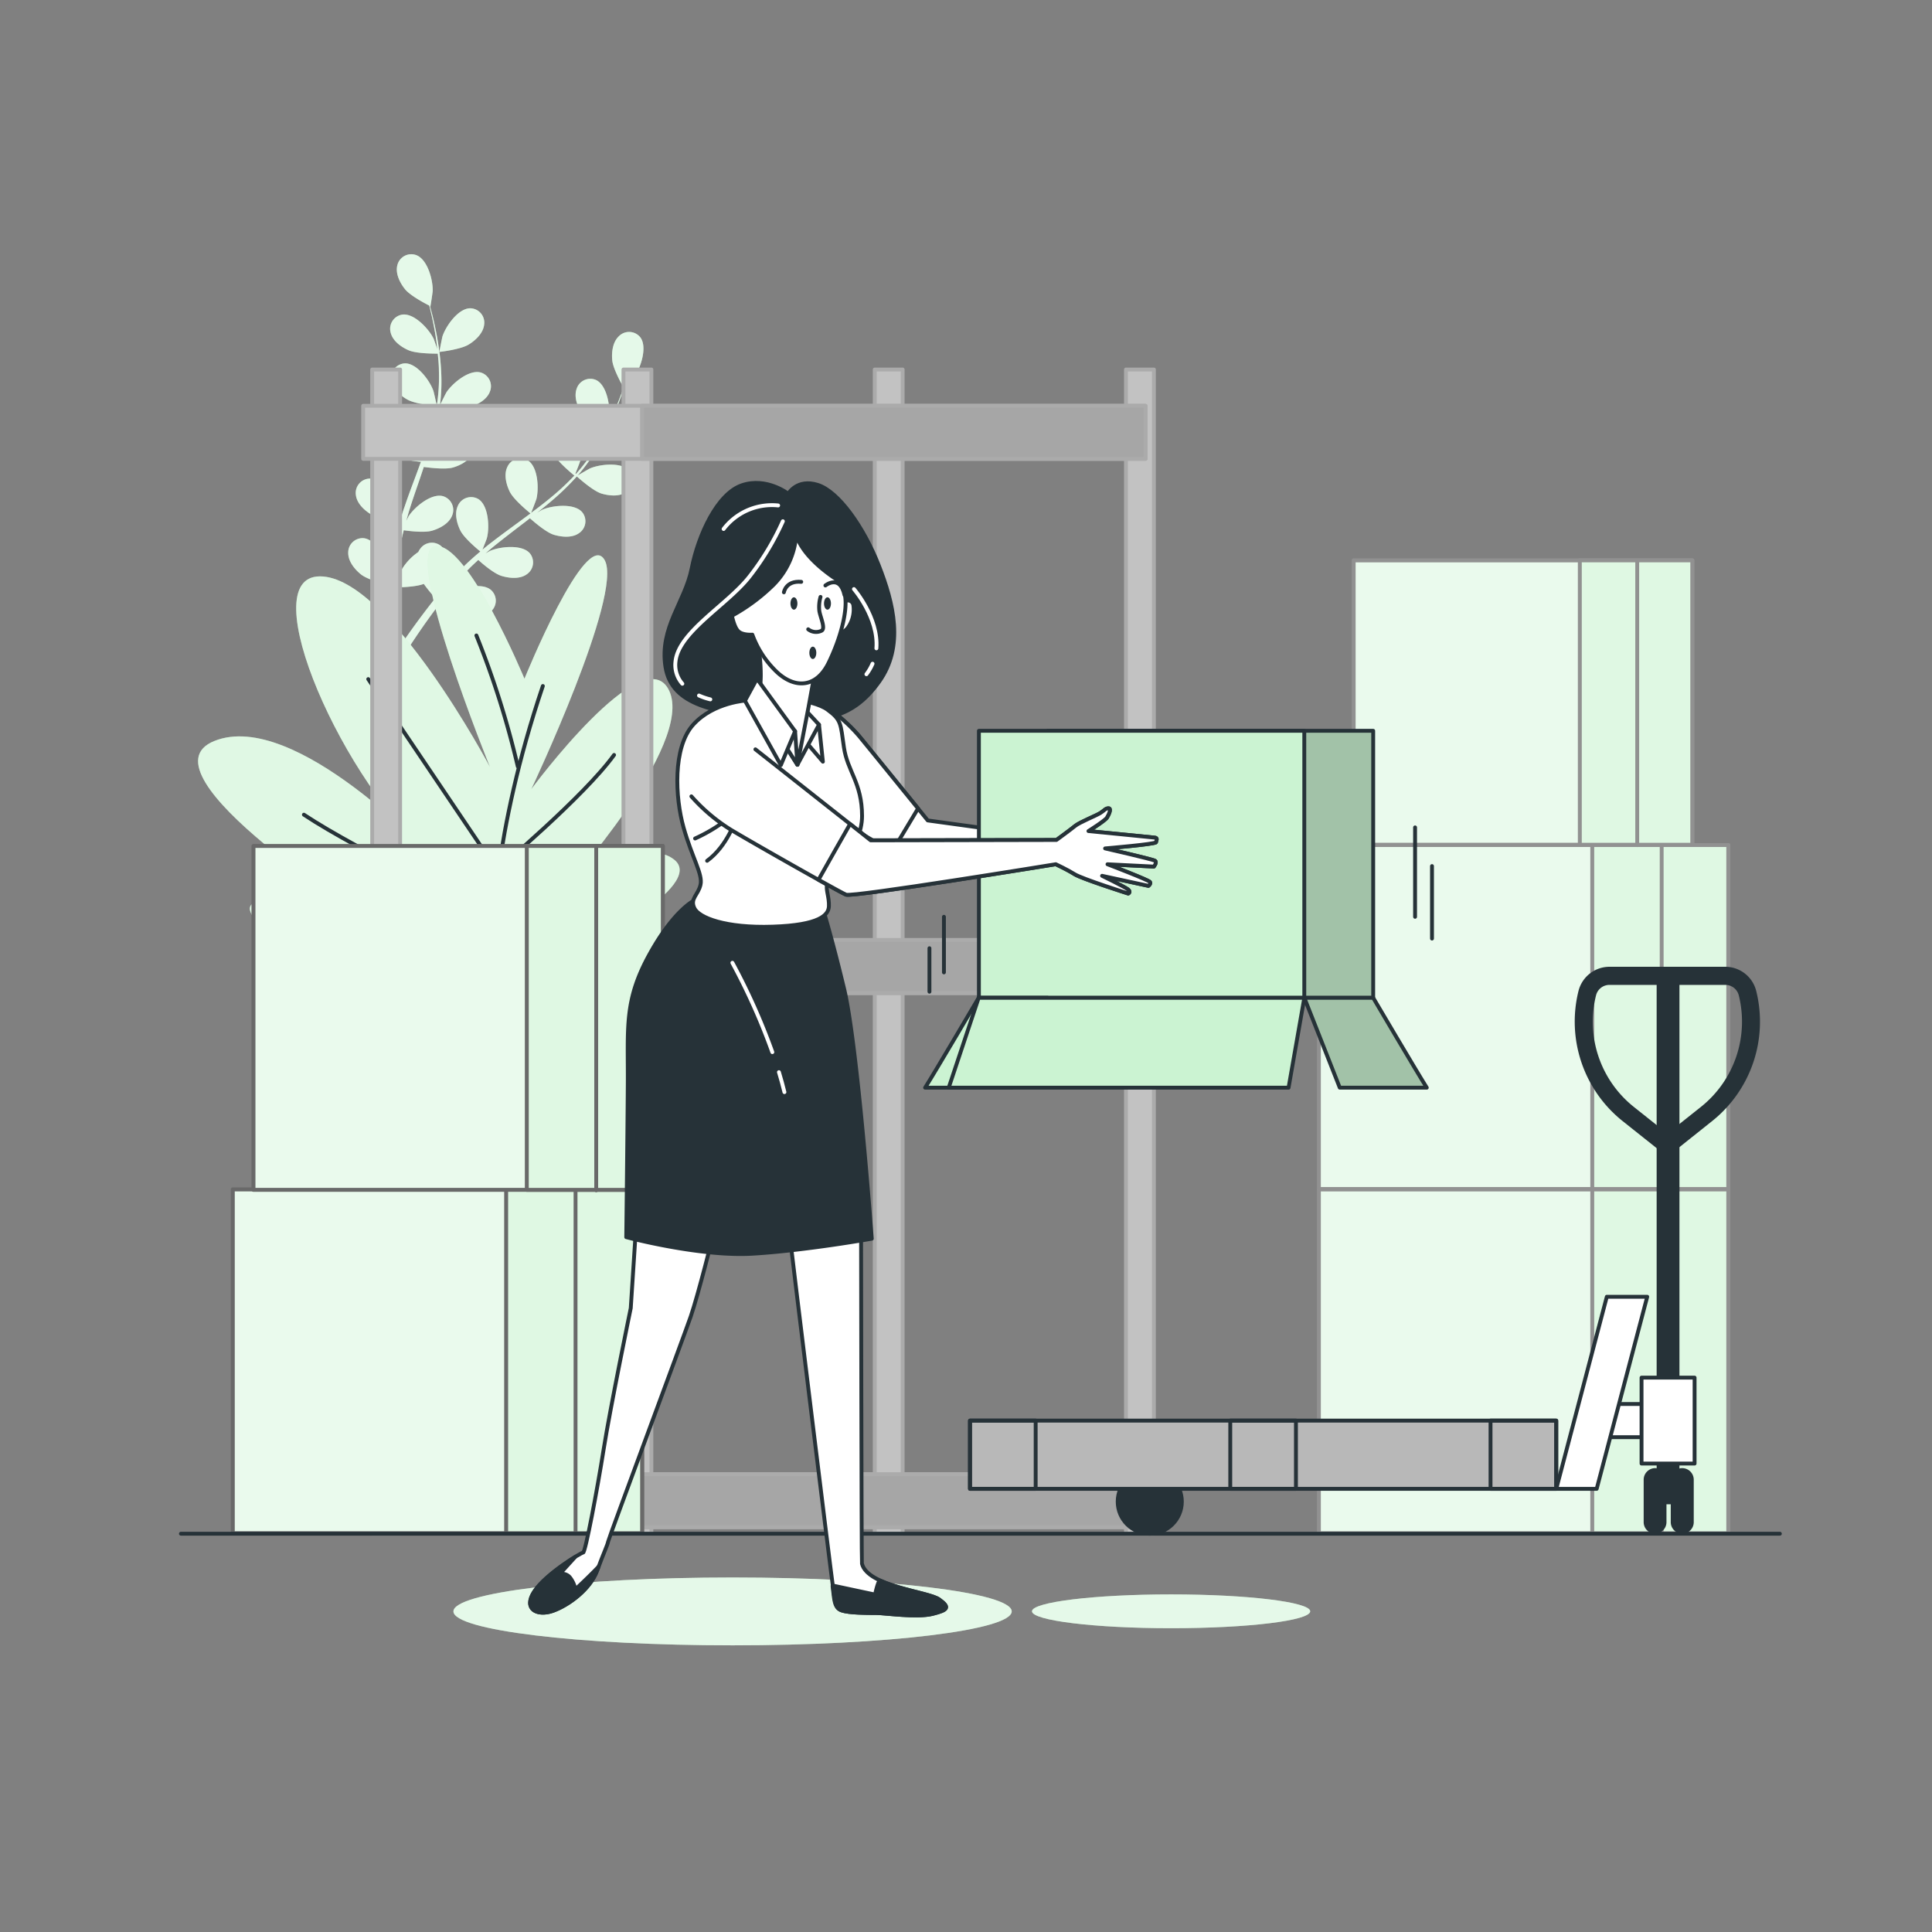 <svg xmlns="http://www.w3.org/2000/svg" xmlns:xlink="http://www.w3.org/1999/xlink" viewBox="0 0 500 500"><rect x="0" y="0" width="500" height="500" fill="#808080" stroke="none"/><defs><clipPath id="freepik--clip-path--inject-4"><rect x="60.23" y="307.8" width="105.96" height="89.01" style="fill:#CBF3D2;stroke:#696969;stroke-linecap:round;stroke-linejoin:round"></rect></clipPath><clipPath id="freepik--clip-path-2--inject-4"><rect x="130.98" y="307.8" width="35.21" height="89.01" style="fill:#CBF3D2;stroke:#696969;stroke-linecap:round;stroke-linejoin:round"></rect></clipPath><clipPath id="freepik--clip-path-3--inject-4"><rect x="65.58" y="218.93" width="105.96" height="89.01" style="fill:#CBF3D2;stroke:#696969;stroke-linecap:round;stroke-linejoin:round"></rect></clipPath><clipPath id="freepik--clip-path-4--inject-4"><rect x="136.33" y="218.93" width="35.21" height="89.01" style="fill:#CBF3D2;stroke:#696969;stroke-linecap:round;stroke-linejoin:round"></rect></clipPath><clipPath id="freepik--clip-path-5--inject-4"><rect x="341.32" y="307.8" width="105.96" height="89.01" style="fill:#CBF3D2;stroke:#919191;stroke-linecap:round;stroke-linejoin:round"></rect></clipPath><clipPath id="freepik--clip-path-6--inject-4"><rect x="412.07" y="307.8" width="35.21" height="89.01" style="fill:#CBF3D2;stroke:#919191;stroke-linecap:round;stroke-linejoin:round"></rect></clipPath><clipPath id="freepik--clip-path-7--inject-4"><rect x="341.32" y="218.7" width="105.96" height="89.01" style="fill:#CBF3D2;stroke:#919191;stroke-linecap:round;stroke-linejoin:round"></rect></clipPath><clipPath id="freepik--clip-path-8--inject-4"><rect x="412.07" y="218.7" width="35.21" height="89.01" style="fill:#CBF3D2;stroke:#919191;stroke-linecap:round;stroke-linejoin:round"></rect></clipPath><clipPath id="freepik--clip-path-9--inject-4"><rect x="350.32" y="145" width="87.65" height="73.63" style="fill:#CBF3D2;stroke:#919191;stroke-linecap:round;stroke-linejoin:round"></rect></clipPath><clipPath id="freepik--clip-path-10--inject-4"><rect x="408.85" y="145" width="29.12" height="73.63" style="fill:#CBF3D2;stroke:#919191;stroke-linecap:round;stroke-linejoin:round"></rect></clipPath><clipPath id="freepik--clip-path-11--inject-4"><rect x="251.03" y="367.65" width="151.73" height="17.66" style="fill:#fff;stroke:#263238;stroke-linecap:round;stroke-linejoin:round"></rect></clipPath><clipPath id="freepik--clip-path-12--inject-4"><rect x="271.17" y="189.13" width="84.21" height="69.1" style="fill:#CBF3D2;stroke:#263238;stroke-linecap:round;stroke-linejoin:round"></rect></clipPath><clipPath id="freepik--clip-path-13--inject-4"><path d="M369.25,281.49c-2.7-4.28-13.87-23.26-13.87-23.26H337.56l9.17,23.26Z" style="fill:#CBF3D2;stroke:#263238;stroke-linecap:round;stroke-linejoin:round"></path></clipPath></defs><g id="freepik--Plants--inject-4"><path d="M113.73,91.08c-.06,0,.7-3.73.77-4,.86-2.67,4.1-7.31,7.23-7.3A3.71,3.71,0,0,1,125.3,84c-.23,2.2-2.21,4.08-4,5.16C119.2,90.47,113.73,91.08,113.73,91.08Z" style="fill:#CBF3D2"></path><path d="M107.66,66c3,1.06,4.42,6.52,4.32,9.32,0,.24-.56,4-.61,4l-.06,0c.23.86.48,1.79.73,2.81.44,1.88.92,4,1.29,6.36a65.63,65.63,0,0,1,.84,7.64,48.28,48.28,0,0,1-.29,8.6.36.36,0,0,0,0,.1c.39-.83,1.55-3.13,1.65-3.29,1.54-2.34,5.88-6,8.91-5.13a3.7,3.7,0,0,1,2.32,5c-.8,2.06-3.2,3.35-5.21,3.92-2.27.65-7.33-.11-7.73-.18a65.43,65.43,0,0,1-1.86,8.57q-.7,2.46-1.52,4.91c.35-.71.68-1.34.73-1.42,1.54-2.35,5.89-6,8.91-5.13a3.7,3.7,0,0,1,2.32,5c-.8,2.06-3.2,3.35-5.21,3.92s-6.37,0-7.51-.15l-.63,1.88c-1,3-2.09,6-3,8.94-.33,1-.62,2.08-.91,3.12.32-.63.59-1.16.64-1.24,1.53-2.34,5.88-6,8.9-5.13a3.72,3.72,0,0,1,2.33,5c-.8,2.07-3.21,3.35-5.22,3.93s-5.94.07-7.3-.12c-.27,1.07-.53,2.14-.74,3.19-.13.73-.3,1.41-.39,2.14l-.3,2.15c-.14,1.37-.3,2.78-.4,4.12-.08.93-.14,1.82-.2,2.72.32-1,1-3.07,1-3.23a14.42,14.42,0,0,1,4.8-5.46,3.63,3.63,0,0,1,.41-.72,3.7,3.7,0,0,1,5.45-.85c2.38,2.05,1.78,7.67.69,10.25-.06.15-.95,1.72-1.52,2.71.43-.53.83-1.05,1.28-1.58.87-1.07,1.77-2.11,2.73-3.23l1.47-1.59c.48-.54,1.06-1,1.59-1.59,1.25-1.21,2.58-2.38,3.95-3.53-.93-.76-4.21-3.52-5.15-5.4s-1.61-4.51-.63-6.5a3.72,3.72,0,0,1,5.27-1.67c2.65,1.67,2.92,7.32,2.23,10,0,.17-.76,2.06-1.17,3.09.83-.68,1.65-1.36,2.51-2,2.48-1.91,5.05-3.78,7.6-5.65l2.33-1.72c-.33-.27-4.29-3.47-5.35-5.58-.93-1.87-1.61-4.51-.63-6.49a3.71,3.71,0,0,1,5.27-1.67c2.66,1.66,2.92,7.31,2.23,10-.05.2-1.08,2.92-1.37,3.6,1.7-1.27,3.39-2.55,5-3.89a64.65,64.65,0,0,0,6.2-5.77c-.15-.13-4.3-3.45-5.38-5.6-.94-1.87-1.61-4.52-.63-6.5a3.71,3.71,0,0,1,5.26-1.67c2.66,1.67,2.93,7.32,2.24,10,0,.18-.83,2.25-1.22,3.23l.15.1a48.44,48.44,0,0,0,5.09-6.84c.84-1.33,1.56-2.64,2.24-3.93-.84-.54-4.63-3.05-5.82-4.88s-2.09-4.31-1.34-6.39a3.71,3.71,0,0,1,5.05-2.24c2.83,1.37,3.71,7,3.32,9.73,0,.15-.4,1.66-.69,2.75.29-.59.61-1.19.88-1.76,1-2.13,1.85-4.15,2.55-6,.4-1,.73-1.95,1-2.83-.55-1-2.69-4.84-2.9-7s.13-4.78,1.76-6.28a3.71,3.71,0,0,1,5.51.34c1.88,2.51.09,7.88-1.53,10.16-.14.2-2.69,3-2.72,3l0-.06c-.28.85-.58,1.76-.94,2.74-.66,1.82-1.43,3.86-2.42,6a67.81,67.81,0,0,1-3.53,6.83,48.53,48.53,0,0,1-5,7l-.07.08c.78-.48,3-1.76,3.19-1.84,2.58-1.1,8.2-1.72,10.26.64a3.71,3.71,0,0,1-.82,5.46c-1.81,1.28-4.52,1-6.52.4-2.25-.72-6-4.14-6.34-4.42a65,65,0,0,1-6.28,6.12c-1.29,1.11-2.63,2.19-4,3.26.69-.4,1.31-.75,1.4-.79,2.57-1.1,8.19-1.72,10.25.64a3.7,3.7,0,0,1-.82,5.46c-1.8,1.28-4.52,1-6.51.4s-5.32-3.5-6.18-4.27c-.53.4-1,.81-1.57,1.22-2.51,1.92-5,3.83-7.45,5.79-.85.68-1.66,1.39-2.48,2.1l1.22-.68c2.57-1.1,8.19-1.73,10.25.63a3.72,3.72,0,0,1-.82,5.47c-1.8,1.28-4.52,1-6.51.39s-5-3.22-6-4.13c-.81.75-1.63,1.5-2.38,2.26-.51.53-1,1-1.5,1.57l-1.44,1.62c-.87,1.07-1.78,2.16-2.61,3.22-.58.73-1.12,1.44-1.66,2.16.83-.7,2.51-2,2.66-2.12,2.37-1.48,7.84-3,10.23-.92a3.71,3.71,0,0,1,0,5.52c-1.6,1.54-4.32,1.7-6.38,1.38-2.28-.36-6.4-3-6.91-3.38-.9,1.19-1.76,2.34-2.56,3.45-2.77,3.83-4.93,7.13-6.41,9.45l-.15.24-1.92-.93.3-.46c1.55-2.32,3.81-5.6,6.69-9.4.91-1.21,1.9-2.48,2.93-3.77a40.65,40.65,0,0,1-3-3.69c-2.21.87-6.79.9-7.39.9-.09,1.48-.17,2.93-.23,4.29-.2,4.72-.18,8.66-.13,11.42v.32l-2.11-1c0-2.74.11-6.44.39-10.82.09-1.5.22-3.11.37-4.76-.59-.15-5.36-1.37-7.16-2.81-1.63-1.31-3.35-3.42-3.29-5.64a3.71,3.71,0,0,1,4.08-3.72c3.11.4,5.72,5.42,6.23,8.17,0,.17.16,2,.22,3.1.07-.67.12-1.33.2-2,.13-1.37.31-2.73.5-4.2.11-.71.23-1.42.34-2.14s.3-1.46.45-2.2c.38-1.7.84-3.41,1.35-5.12-1.2-.12-5.45-.62-7.27-1.67s-3.84-2.87-4.11-5.07a3.71,3.71,0,0,1,3.47-4.3c3.13-.07,6.47,4.49,7.39,7.14.06.16.51,2.13.74,3.22.31-1,.61-2.05,1-3.08,1-3,2.13-5.93,3.23-8.9.34-.91.66-1.82,1-2.73-.43,0-5.5-.53-7.54-1.7-1.81-1-3.83-2.87-4.11-5.07a3.72,3.72,0,0,1,3.47-4.3c3.14-.07,6.48,4.49,7.4,7.14.07.2.71,3,.84,3.76.72-2,1.43-4,2-6a64.85,64.85,0,0,0,2-8.24c-.2,0-5.49-.5-7.58-1.7-1.82-1-3.84-2.87-4.11-5.07a3.7,3.7,0,0,1,3.47-4.29c3.13-.08,6.47,4.48,7.39,7.13.06.17.56,2.33.77,3.37h.17a47.81,47.81,0,0,0,.48-8.51c0-1.57-.15-3.06-.3-4.51-1,0-5.54,0-7.54-.87s-4.13-2.43-4.65-4.58a3.71,3.71,0,0,1,3-4.65c3.11-.43,6.93,3.75,8.14,6.27.06.14.58,1.61.93,2.69-.07-.66-.14-1.34-.23-2-.31-2.35-.75-4.48-1.15-6.37-.24-1.07-.47-2-.7-2.93-1-.5-4.92-2.56-6.26-4.22s-2.54-4.07-2-6.21A3.71,3.71,0,0,1,107.66,66Z" style="fill:#CBF3D2"></path><path d="M164.34,114.29c-2.45-.1-7.35-2.61-7.35-2.61s2.63-2.73,2.82-2.88c2.19-1.74,7.45-3.83,10.06-2.09a3.7,3.7,0,0,1,.65,5.48C169.12,113.9,166.43,114.38,164.34,114.29Z" style="fill:#CBF3D2"></path><g style="opacity:0.5"><path d="M113.73,91.08c-.06,0,.7-3.73.77-4,.86-2.67,4.1-7.31,7.23-7.3A3.71,3.71,0,0,1,125.3,84c-.23,2.2-2.21,4.08-4,5.16C119.2,90.47,113.73,91.08,113.73,91.08Z" style="fill:#fff"></path><path d="M107.66,66c3,1.06,4.42,6.52,4.32,9.32,0,.24-.56,4-.61,4l-.06,0c.23.86.48,1.79.73,2.81.44,1.88.92,4,1.29,6.36a65.63,65.63,0,0,1,.84,7.64,48.28,48.28,0,0,1-.29,8.6.36.36,0,0,0,0,.1c.39-.83,1.55-3.13,1.65-3.29,1.54-2.34,5.88-6,8.91-5.13a3.7,3.7,0,0,1,2.32,5c-.8,2.06-3.2,3.35-5.21,3.92-2.27.65-7.33-.11-7.73-.18a65.43,65.43,0,0,1-1.86,8.57q-.7,2.46-1.52,4.91c.35-.71.68-1.34.73-1.42,1.54-2.35,5.89-6,8.91-5.13a3.7,3.7,0,0,1,2.32,5c-.8,2.06-3.2,3.35-5.21,3.92s-6.37,0-7.51-.15l-.63,1.88c-1,3-2.09,6-3,8.94-.33,1-.62,2.08-.91,3.12.32-.63.59-1.16.64-1.24,1.53-2.34,5.88-6,8.9-5.13a3.72,3.72,0,0,1,2.33,5c-.8,2.07-3.21,3.35-5.22,3.93s-5.94.07-7.3-.12c-.27,1.07-.53,2.14-.74,3.19-.13.73-.3,1.41-.39,2.14l-.3,2.15c-.14,1.37-.3,2.78-.4,4.12-.08.93-.14,1.82-.2,2.72.32-1,1-3.07,1-3.23a14.42,14.42,0,0,1,4.8-5.46,3.63,3.63,0,0,1,.41-.72,3.7,3.7,0,0,1,5.45-.85c2.38,2.05,1.78,7.67.69,10.25-.06.15-.95,1.72-1.52,2.71.43-.53.83-1.05,1.28-1.58.87-1.07,1.77-2.11,2.73-3.23l1.47-1.59c.48-.54,1.06-1,1.59-1.59,1.25-1.21,2.58-2.38,3.95-3.53-.93-.76-4.21-3.52-5.15-5.4s-1.61-4.51-.63-6.5a3.72,3.72,0,0,1,5.27-1.67c2.65,1.67,2.92,7.32,2.23,10,0,.17-.76,2.06-1.17,3.09.83-.68,1.65-1.36,2.51-2,2.48-1.91,5.05-3.78,7.6-5.65l2.33-1.72c-.33-.27-4.29-3.47-5.35-5.58-.93-1.87-1.61-4.51-.63-6.49a3.71,3.71,0,0,1,5.27-1.67c2.66,1.66,2.92,7.31,2.23,10-.05.2-1.08,2.92-1.37,3.6,1.7-1.27,3.39-2.55,5-3.89a64.65,64.65,0,0,0,6.2-5.77c-.15-.13-4.3-3.45-5.38-5.6-.94-1.87-1.61-4.52-.63-6.5a3.71,3.71,0,0,1,5.26-1.67c2.66,1.67,2.93,7.32,2.24,10,0,.18-.83,2.25-1.22,3.23l.15.1a48.44,48.44,0,0,0,5.09-6.84c.84-1.33,1.56-2.64,2.24-3.93-.84-.54-4.63-3.05-5.82-4.88s-2.09-4.31-1.34-6.39a3.71,3.71,0,0,1,5.05-2.24c2.83,1.37,3.71,7,3.32,9.73,0,.15-.4,1.66-.69,2.75.29-.59.61-1.19.88-1.76,1-2.13,1.85-4.15,2.55-6,.4-1,.73-1.95,1-2.83-.55-1-2.69-4.84-2.9-7s.13-4.78,1.76-6.28a3.71,3.71,0,0,1,5.51.34c1.88,2.51.09,7.88-1.53,10.16-.14.2-2.69,3-2.72,3l0-.06c-.28.85-.58,1.76-.94,2.74-.66,1.82-1.43,3.86-2.42,6a67.81,67.81,0,0,1-3.53,6.83,48.53,48.53,0,0,1-5,7l-.07.08c.78-.48,3-1.76,3.19-1.84,2.58-1.1,8.2-1.72,10.26.64a3.71,3.71,0,0,1-.82,5.46c-1.81,1.28-4.52,1-6.52.4-2.25-.72-6-4.14-6.34-4.42a65,65,0,0,1-6.28,6.12c-1.29,1.11-2.63,2.19-4,3.26.69-.4,1.31-.75,1.4-.79,2.57-1.1,8.19-1.72,10.25.64a3.7,3.7,0,0,1-.82,5.46c-1.8,1.28-4.52,1-6.51.4s-5.32-3.5-6.18-4.27c-.53.4-1,.81-1.57,1.22-2.51,1.92-5,3.83-7.45,5.79-.85.68-1.66,1.39-2.48,2.1l1.22-.68c2.57-1.1,8.19-1.73,10.25.63a3.72,3.72,0,0,1-.82,5.47c-1.8,1.28-4.52,1-6.51.39s-5-3.22-6-4.13c-.81.75-1.63,1.5-2.38,2.26-.51.53-1,1-1.5,1.57l-1.44,1.62c-.87,1.07-1.78,2.16-2.61,3.22-.58.73-1.12,1.44-1.66,2.16.83-.7,2.51-2,2.66-2.12,2.37-1.48,7.84-3,10.23-.92a3.71,3.71,0,0,1,0,5.52c-1.6,1.54-4.32,1.7-6.38,1.38-2.28-.36-6.4-3-6.91-3.38-.9,1.19-1.76,2.34-2.56,3.45-2.77,3.83-4.93,7.13-6.41,9.45l-.15.24-1.92-.93.3-.46c1.55-2.32,3.81-5.6,6.69-9.4.91-1.21,1.9-2.48,2.93-3.77a40.65,40.65,0,0,1-3-3.69c-2.21.87-6.79.9-7.39.9-.09,1.48-.17,2.93-.23,4.29-.2,4.72-.18,8.66-.13,11.42v.32l-2.11-1c0-2.74.11-6.44.39-10.82.09-1.5.22-3.11.37-4.76-.59-.15-5.36-1.37-7.16-2.81-1.63-1.31-3.35-3.42-3.29-5.64a3.71,3.71,0,0,1,4.08-3.72c3.11.4,5.72,5.42,6.23,8.17,0,.17.16,2,.22,3.1.07-.67.12-1.33.2-2,.13-1.37.31-2.73.5-4.2.11-.71.23-1.42.34-2.14s.3-1.46.45-2.2c.38-1.7.84-3.41,1.35-5.12-1.2-.12-5.45-.62-7.27-1.67s-3.84-2.87-4.11-5.07a3.71,3.71,0,0,1,3.47-4.3c3.13-.07,6.47,4.49,7.39,7.14.06.16.51,2.13.74,3.22.31-1,.61-2.05,1-3.08,1-3,2.13-5.93,3.23-8.9.34-.91.66-1.82,1-2.73-.43,0-5.5-.53-7.54-1.7-1.81-1-3.83-2.87-4.11-5.07a3.72,3.72,0,0,1,3.47-4.3c3.14-.07,6.48,4.49,7.4,7.14.07.2.71,3,.84,3.76.72-2,1.43-4,2-6a64.85,64.85,0,0,0,2-8.24c-.2,0-5.49-.5-7.58-1.7-1.82-1-3.84-2.87-4.11-5.07a3.7,3.7,0,0,1,3.47-4.29c3.13-.08,6.47,4.48,7.39,7.13.06.17.56,2.33.77,3.37h.17a47.81,47.81,0,0,0,.48-8.51c0-1.57-.15-3.06-.3-4.51-1,0-5.54,0-7.54-.87s-4.13-2.43-4.65-4.58a3.71,3.71,0,0,1,3-4.65c3.11-.43,6.93,3.75,8.14,6.27.06.14.58,1.61.93,2.69-.07-.66-.14-1.34-.23-2-.31-2.35-.75-4.48-1.15-6.37-.24-1.07-.47-2-.7-2.93-1-.5-4.92-2.56-6.26-4.22s-2.54-4.07-2-6.21A3.71,3.71,0,0,1,107.66,66Z" style="fill:#fff"></path><path d="M164.34,114.29c-2.45-.1-7.35-2.61-7.35-2.61s2.63-2.73,2.82-2.88c2.19-1.74,7.45-3.83,10.06-2.09a3.7,3.7,0,0,1,.65,5.48C169.12,113.9,166.43,114.38,164.34,114.29Z" style="fill:#fff"></path></g><path d="M135.73,175.65s-14.87-35.84-23.19-34.28,14.27,57.14,14.27,57.14-26.16-49.35-44-49.35S89.35,203.7,112,221.88c0,0-35.68-38.44-56.49-30.13S97.08,239,97.08,239,60.81,227.59,65,236.43s15.46,10.38,15.46,10.38L90,248.89h52l8-3.11s33.3-16.63,24.38-23.38-28.54,7.79-28.54,7.79,33.89-37.4,27.35-51.42-35.68,25.45-35.68,25.45,23.79-50.39,19-59.22S135.73,175.65,135.73,175.65Z" style="fill:#CBF3D2"></path><path d="M135.73,175.65s-14.87-35.84-23.19-34.28,14.27,57.14,14.27,57.14-26.16-49.35-44-49.35S89.35,203.7,112,221.88c0,0-35.68-38.44-56.49-30.13S97.08,239,97.08,239,60.81,227.59,65,236.43s15.46,10.38,15.46,10.38L96,248.89h42l12-3.11s33.3-16.63,24.38-23.38-28.54,7.79-28.54,7.79,33.89-37.4,27.35-51.42-35.68,25.45-35.68,25.45,23.79-50.39,19-59.22S135.73,175.65,135.73,175.65Z" style="fill:#fff;opacity:0.4"></path><path d="M140.49,177.54c-13.08,38.65-13.08,66-13.08,66s15.46.6,31.51-11.3" style="fill:none;stroke:#263238;stroke-linecap:round;stroke-linejoin:round"></path><path d="M134,198.35a232.21,232.21,0,0,0-10.71-33.89" style="fill:none;stroke:#263238;stroke-linecap:round;stroke-linejoin:round"></path><path d="M95.3,175.75l33.29,49.36s22.6-19,30.33-29.73" style="fill:none;stroke:#263238;stroke-linecap:round;stroke-linejoin:round"></path><path d="M128,237s-35.08-16.65-49.35-26.16" style="fill:none;stroke:#263238;stroke-linecap:round;stroke-linejoin:round"></path></g><g id="freepik--Shelf--inject-4"><rect x="226.38" y="95.63" width="7.23" height="301.29" style="fill:#c2c2c2;stroke:#ababab;stroke-linecap:round;stroke-linejoin:round"></rect><rect x="96.32" y="95.63" width="7.23" height="301.29" style="fill:#c2c2c2;stroke:#ababab;stroke-linecap:round;stroke-linejoin:round"></rect><rect x="161.35" y="95.63" width="7.23" height="301.29" style="fill:#c2c2c2;stroke:#ababab;stroke-linecap:round;stroke-linejoin:round"></rect><rect x="291.4" y="95.63" width="7.23" height="301.29" style="fill:#c2c2c2;stroke:#ababab;stroke-linecap:round;stroke-linejoin:round"></rect><rect x="93.99" y="105.02" width="202.47" height="13.73" style="fill:#c2c2c2;stroke:#ababab;stroke-linecap:round;stroke-linejoin:round"></rect><rect x="166.16" y="105.02" width="130.3" height="13.73" style="fill:#a6a6a6;stroke:#ababab;stroke-linecap:round;stroke-linejoin:round"></rect><rect x="93.99" y="243.27" width="202.47" height="13.73" style="fill:#c2c2c2;stroke:#ababab;stroke-linecap:round;stroke-linejoin:round"></rect><rect x="166.16" y="243.27" width="130.3" height="13.73" style="fill:#a6a6a6;stroke:#ababab;stroke-linecap:round;stroke-linejoin:round"></rect><rect x="93.99" y="381.51" width="202.47" height="13.73" style="fill:#c2c2c2;stroke:#ababab;stroke-linecap:round;stroke-linejoin:round"></rect><rect x="166.16" y="381.51" width="130.3" height="13.73" style="fill:#a6a6a6;stroke:#ababab;stroke-linecap:round;stroke-linejoin:round"></rect></g><g id="freepik--Boxes--inject-4"><rect x="60.23" y="307.8" width="105.96" height="89.01" style="fill:#CBF3D2"></rect><g style="clip-path:url(#freepik--clip-path--inject-4)"><rect x="60.23" y="307.8" width="105.96" height="89.01" style="fill:#fff;stroke:#696969;stroke-linecap:round;stroke-linejoin:round;opacity:0.6"></rect></g><rect x="60.23" y="307.8" width="105.96" height="89.01" style="fill:none;stroke:#696969;stroke-linecap:round;stroke-linejoin:round"></rect><rect x="130.98" y="307.8" width="35.21" height="89.01" style="fill:#CBF3D2"></rect><g style="clip-path:url(#freepik--clip-path-2--inject-4)"><rect x="130.98" y="307.8" width="35.21" height="89.01" style="fill:#fff;stroke:#696969;stroke-linecap:round;stroke-linejoin:round;opacity:0.39"></rect></g><rect x="130.98" y="307.8" width="35.21" height="89.01" style="fill:none;stroke:#696969;stroke-linecap:round;stroke-linejoin:round"></rect><line x1="148.95" y1="308.04" x2="148.95" y2="396.92" style="fill:none;stroke:#696969;stroke-linecap:round;stroke-linejoin:round"></line><rect x="65.58" y="218.93" width="105.96" height="89.01" style="fill:#CBF3D2"></rect><g style="clip-path:url(#freepik--clip-path-3--inject-4)"><rect x="65.58" y="218.93" width="105.96" height="89.01" style="fill:#fff;stroke:#696969;stroke-linecap:round;stroke-linejoin:round;opacity:0.6"></rect></g><rect x="65.58" y="218.93" width="105.96" height="89.01" style="fill:none;stroke:#696969;stroke-linecap:round;stroke-linejoin:round"></rect><rect x="136.33" y="218.93" width="35.21" height="89.01" style="fill:#CBF3D2"></rect><g style="clip-path:url(#freepik--clip-path-4--inject-4)"><rect x="136.33" y="218.93" width="35.21" height="89.01" style="fill:#fff;stroke:#696969;stroke-linecap:round;stroke-linejoin:round;opacity:0.39"></rect></g><rect x="136.33" y="218.93" width="35.21" height="89.01" style="fill:none;stroke:#696969;stroke-linecap:round;stroke-linejoin:round"></rect><line x1="154.3" y1="219.17" x2="154.3" y2="308.05" style="fill:none;stroke:#696969;stroke-linecap:round;stroke-linejoin:round"></line><rect x="341.32" y="307.8" width="105.96" height="89.01" style="fill:#CBF3D2"></rect><g style="clip-path:url(#freepik--clip-path-5--inject-4)"><rect x="341.32" y="307.8" width="105.96" height="89.01" style="fill:#fff;stroke:#919191;stroke-linecap:round;stroke-linejoin:round;opacity:0.6"></rect></g><rect x="341.32" y="307.8" width="105.96" height="89.01" style="fill:none;stroke:#919191;stroke-linecap:round;stroke-linejoin:round"></rect><rect x="412.07" y="307.8" width="35.21" height="89.01" style="fill:#CBF3D2"></rect><g style="clip-path:url(#freepik--clip-path-6--inject-4)"><rect x="412.07" y="307.8" width="35.21" height="89.01" style="fill:#fff;stroke:#919191;stroke-linecap:round;stroke-linejoin:round;opacity:0.39"></rect></g><rect x="412.07" y="307.8" width="35.21" height="89.01" style="fill:none;stroke:#919191;stroke-linecap:round;stroke-linejoin:round"></rect><line x1="430.04" y1="308.04" x2="430.04" y2="396.92" style="fill:none;stroke:#919191;stroke-linecap:round;stroke-linejoin:round"></line><rect x="341.32" y="218.7" width="105.96" height="89.01" style="fill:#CBF3D2"></rect><g style="clip-path:url(#freepik--clip-path-7--inject-4)"><rect x="341.32" y="218.7" width="105.96" height="89.01" style="fill:#fff;stroke:#919191;stroke-linecap:round;stroke-linejoin:round;opacity:0.6"></rect></g><rect x="341.32" y="218.7" width="105.96" height="89.01" style="fill:none;stroke:#919191;stroke-linecap:round;stroke-linejoin:round"></rect><rect x="412.07" y="218.7" width="35.21" height="89.01" style="fill:#CBF3D2"></rect><g style="clip-path:url(#freepik--clip-path-8--inject-4)"><rect x="412.07" y="218.7" width="35.21" height="89.01" style="fill:#fff;stroke:#919191;stroke-linecap:round;stroke-linejoin:round;opacity:0.39"></rect></g><rect x="412.07" y="218.7" width="35.21" height="89.01" style="fill:none;stroke:#919191;stroke-linecap:round;stroke-linejoin:round"></rect><line x1="430.04" y1="218.94" x2="430.04" y2="307.82" style="fill:none;stroke:#919191;stroke-linecap:round;stroke-linejoin:round"></line><rect x="350.32" y="145" width="87.65" height="73.63" style="fill:#CBF3D2"></rect><g style="clip-path:url(#freepik--clip-path-9--inject-4)"><rect x="350.32" y="145" width="87.65" height="73.63" style="fill:#fff;stroke:#919191;stroke-linecap:round;stroke-linejoin:round;opacity:0.6"></rect></g><rect x="350.32" y="145" width="87.65" height="73.63" style="fill:none;stroke:#919191;stroke-linecap:round;stroke-linejoin:round"></rect><rect x="408.85" y="145" width="29.12" height="73.63" style="fill:#CBF3D2"></rect><g style="clip-path:url(#freepik--clip-path-10--inject-4)"><rect x="408.85" y="145" width="29.12" height="73.63" style="fill:#fff;stroke:#919191;stroke-linecap:round;stroke-linejoin:round;opacity:0.39"></rect></g><rect x="408.85" y="145" width="29.12" height="73.63" style="fill:none;stroke:#919191;stroke-linecap:round;stroke-linejoin:round"></rect><line x1="423.71" y1="145.2" x2="423.71" y2="218.72" style="fill:none;stroke:#919191;stroke-linecap:round;stroke-linejoin:round"></line></g><g id="freepik--hand-truck--inject-4"><rect x="413.03" y="363.35" width="13.73" height="8.59" style="fill:#fff;stroke:#263238;stroke-linecap:round;stroke-linejoin:round"></rect><circle cx="297.56" cy="388.62" r="8.3" style="fill:#263238;stroke:#263238;stroke-linecap:round;stroke-linejoin:round"></circle><rect x="429.24" y="251.24" width="4.9" height="137.57" style="fill:#263238;stroke:#263238;stroke-linecap:round;stroke-linejoin:round"></rect><path d="M431.53,299.36l-11.59-9.22a32.91,32.91,0,0,1-11.43-33.67,8.28,8.28,0,0,1,8-6.27h30a8.26,8.26,0,0,1,8,6.27h0a32.9,32.9,0,0,1-11.42,33.67Zm-15-44.47a3.57,3.57,0,0,0-3.48,2.72,28.18,28.18,0,0,0,9.79,28.86l8.67,6.9,8.68-6.9A28.2,28.2,0,0,0,450,257.61h0a3.58,3.58,0,0,0-3.48-2.72Z" style="fill:#263238"></path><rect x="251.03" y="367.65" width="151.73" height="17.66" style="fill:#fff"></rect><g style="clip-path:url(#freepik--clip-path-11--inject-4)"><rect x="251.03" y="367.65" width="151.73" height="17.66" style="stroke:#263238;stroke-linecap:round;stroke-linejoin:round;opacity:0.28"></rect></g><rect x="251.03" y="367.65" width="151.73" height="17.66" style="fill:none;stroke:#263238;stroke-linecap:round;stroke-linejoin:round"></rect><rect x="251.03" y="367.65" width="17" height="17.66" style="fill:none;stroke:#263238;stroke-linecap:round;stroke-linejoin:round"></rect><rect x="385.75" y="367.65" width="17" height="17.66" style="fill:none;stroke:#263238;stroke-linecap:round;stroke-linejoin:round"></rect><rect x="318.39" y="367.65" width="17" height="17.66" style="fill:none;stroke:#263238;stroke-linecap:round;stroke-linejoin:round"></rect><polygon points="402.76 385.31 413.22 385.31 426.3 335.6 415.84 335.6 402.76 385.31" style="fill:#fff;stroke:#263238;stroke-linecap:round;stroke-linejoin:round"></polygon><rect x="424.83" y="356.53" width="13.73" height="22.24" style="fill:#fff;stroke:#263238;stroke-linecap:round;stroke-linejoin:round"></rect><path d="M428.33,396.92h0a3,3,0,0,1-2.95-2.95V382.9a3,3,0,0,1,2.95-2.95h0a3,3,0,0,1,2.95,2.95V394A3,3,0,0,1,428.33,396.92Z" style="fill:#263238"></path><path d="M435.34,396.92h0a3,3,0,0,1-2.95-2.95V382.9a3,3,0,0,1,2.95-2.95h0a3,3,0,0,1,3,2.95V394A3,3,0,0,1,435.34,396.92Z" style="fill:#263238"></path></g><g id="freepik--Floor--inject-4"><line x1="46.82" y1="396.92" x2="460.63" y2="396.92" style="fill:none;stroke:#263238;stroke-linecap:round;stroke-linejoin:round"></line></g><g id="freepik--Character--inject-4"><ellipse cx="189.59" cy="417.03" rx="72.24" ry="8.78" style="fill:#CBF3D2"></ellipse><ellipse cx="189.59" cy="417.03" rx="72.24" ry="8.78" style="fill:#fff;opacity:0.5"></ellipse><path d="M339.08,417c0,2.42-16.13,4.38-36,4.38s-36-2-36-4.38,16.12-4.37,36-4.37S339.08,414.62,339.08,417Z" style="fill:#CBF3D2"></path><path d="M339.08,417c0,2.42-16.13,4.38-36,4.38s-36-2-36-4.38,16.12-4.37,36-4.37S339.08,414.62,339.08,417Z" style="fill:#fff;opacity:0.5"></path><path d="M204,127.79s-5.59-4.39-12-2.2-11.27,12.87-13,21.55-8.38,15.26-6.78,25.44,13.17,11.77,27.14,13.27,21.55-.2,28.13-9.38,3.79-20.35-.1-30.23-10.37-19.05-15.76-20.75S204,127.79,204,127.79Z" style="fill:#263238;stroke:#263238;stroke-linecap:round;stroke-linejoin:round"></path><path d="M180.9,180a16.55,16.55,0,0,0,2.93,1" style="fill:none;stroke:#fff;stroke-linecap:round;stroke-linejoin:round"></path><path d="M202.6,134.9A68.93,68.93,0,0,1,194,149.18c-5.72,7.35-18.37,14.29-19.18,22a7.35,7.35,0,0,0,1.77,5.77" style="fill:none;stroke:#fff;stroke-linecap:round;stroke-linejoin:round"></path><path d="M225.81,171.77a12.86,12.86,0,0,1-1.58,2.72" style="fill:none;stroke:#fff;stroke-linecap:round;stroke-linejoin:round"></path><path d="M221,152.45s6.43,7.42,5.81,15.34" style="fill:none;stroke:#fff;stroke-linecap:round;stroke-linejoin:round"></path><path d="M201.38,130.81a15.77,15.77,0,0,0-13.47,5.31c-.23.26-.44.52-.64.78" style="fill:none;stroke:#fff;stroke-linecap:round;stroke-linejoin:round"></path><path d="M164.49,319.3l-1.25,19.24s-5.32,25.81-7,36.45-4.76,26.82-5.32,26.82-9.74,5.55-12.68,10.08.79,6.45,4.87,5,9.62-5.55,11.43-10.42,2.71-6.68,2.83-7.47,19.47-52.74,21.39-58.29,6-21.85,6-21.85l9.51-32.26s10.18,33.17,10.3,34.64,10.52,86.25,11,89.42.34,5.43,2.26,6.11,6.45.68,8.83.68,10.64,1.25,14.71.23,4.53-1.7,1.7-3.74-18.55-3.34-20-9.28c-.12-.45-.23-87.72-.23-87.72s-1.36-28.86-3.62-37h-52.3Z" style="fill:#fff;stroke:#263238;stroke-linecap:round;stroke-linejoin:round"></path><path d="M143.1,416.87c4.07-1.48,9.62-5.55,11.43-10.42l.38-1c-2.31,2.46-6,5.88-6,5.88a7.3,7.3,0,0,0-1.47-3.17,2.65,2.65,0,0,0-2.61-.79l4-4.4c-3,1.86-8.4,5.66-10.52,8.93C135.28,416.41,139,418.34,143.1,416.87Z" style="fill:#263238;stroke:#263238;stroke-linecap:round;stroke-linejoin:round"></path><path d="M243,413.92c-1.94-1.39-9.91-2.44-15.23-4.87a1.8,1.8,0,0,0-.5.69,20,20,0,0,0-.79,2.94l-11-2.35,0,.31c.45,3.17.34,5.43,2.26,6.11s6.45.68,8.83.68,10.64,1.25,14.71.23S245.87,416,243,413.92Z" style="fill:#263238;stroke:#263238;stroke-linecap:round;stroke-linejoin:round"></path><path d="M179.73,233s-5.19,2.39-11.47,13.67c-6.87,12.31-5.69,19.15-5.79,34s-.4,39.5-.4,39.5,19,5.09,32.63,4.29,30.92-3.89,30.92-3.89-3.69-50.28-7.18-64.74-5.59-21-5.59-21a82.83,82.83,0,0,1-20.35.3C180.93,234,179.73,233,179.73,233Z" style="fill:#263238;stroke:#263238;stroke-linecap:round;stroke-linejoin:round"></path><path d="M201.59,277.47c.52,1.71,1,3.44,1.42,5.17" style="fill:none;stroke:#fff;stroke-linecap:round;stroke-linejoin:round"></path><path d="M189.54,249.17a166.59,166.59,0,0,1,10.34,23.12" style="fill:none;stroke:#fff;stroke-linecap:round;stroke-linejoin:round"></path><path d="M307.12,223.44c-.6-.4-10.43-1.94-10.43-1.94l-1.92-.79s11.9.95,12,.45.5-1.1-.3-1.2-16.11-3.21-16.11-3.21,3.89-3.68,4.39-4.48,1.19-2.4.39-2.4-1,.5-2.09,1.2-5.39,2.4-6.59,3.39-4.78,3.59-4.78,3.59l-41.58-5.72s-14.6-18-17.77-21.84a41.47,41.47,0,0,0-7.47-6.8c-3.06-1.35-3,.91-3,.91L218.25,213s16.53,9.85,17.55,9.85,45.68,1.48,45.68,1.48,3,1.4,4.88,2.59,13.87,5,13.87,5,.8-.4-.1-1.1-6.68-3.49-6.68-3.49l12,2.6s.7-.5.4-1-11-4.59-11-4.59l12,.6S307.71,223.84,307.12,223.44Z" style="fill:#fff;stroke:#263238;stroke-linecap:round;stroke-linejoin:round"></path><path d="M237.59,209.24c-4.31-5.31-12.92-15.91-15.26-18.75a41.47,41.47,0,0,0-7.47-6.8c-3.06-1.35-3,.91-3,.91L218.25,213s7.46,4.44,12.66,7.36Z" style="fill:#fff;stroke:#263238;stroke-linecap:round;stroke-linejoin:round"></path><path d="M193.4,181.26s-8.68.4-14,6.29-4.69,18.85-2.49,26.63,5,12.07,4.39,14.77-2.79,3.59-1.6,6.08,8.08,5.19,20.25,4.79,14.47-3,14.57-5.28-.8-4.19-.5-5.59,9.08-9.18,9.08-17.76-3.79-11.57-4.69-17.76-.6-7.08-4.29-9.78S198.29,179.56,193.4,181.26Z" style="fill:#fff;stroke:#263238;stroke-linecap:round;stroke-linejoin:round"></path><path d="M189.46,211a41.42,41.42,0,0,1-9.57,6" style="fill:none;stroke:#263238;stroke-linecap:round;stroke-linejoin:round"></path><path d="M190.42,212s-2.15,6.94-7.42,10.77" style="fill:none;stroke:#263238;stroke-linecap:round;stroke-linejoin:round"></path><polygon points="211.96 187.54 212.96 197.12 208.76 192.23 211.96 187.54" style="fill:#fff;stroke:#263238;stroke-linecap:round;stroke-linejoin:round"></polygon><polygon points="206.37 197.92 211.96 187.54 206.87 182.06 206.37 197.92" style="fill:#fff;stroke:#263238;stroke-linecap:round;stroke-linejoin:round"></polygon><path d="M195.6,164.3a42.56,42.56,0,0,1,1.29,10.58,39,39,0,0,1-.7,6.88l10.18,16.16,2.89-15,1.9-10.38S199.59,171.88,195.6,164.3Z" style="fill:#fff;stroke:#263238;stroke-linecap:round;stroke-linejoin:round"></path><polygon points="205.77 189.24 206.37 197.92 203.38 193.23 205.77 189.24" style="fill:#fff;stroke:#263238;stroke-linecap:round;stroke-linejoin:round"></polygon><polygon points="192.8 181.36 202.08 198.02 205.77 189.24 195.9 175.67 192.8 181.36" style="fill:#fff;stroke:#263238;stroke-linecap:round;stroke-linejoin:round"></polygon><rect x="271.17" y="189.13" width="84.21" height="69.1" style="fill:#CBF3D2"></rect><g style="clip-path:url(#freepik--clip-path-12--inject-4)"><rect x="271.17" y="189.13" width="84.21" height="69.1" style="opacity:0.2"></rect></g><rect x="271.17" y="189.13" width="84.21" height="69.1" style="fill:none;stroke:#263238;stroke-linecap:round;stroke-linejoin:round"></rect><rect x="253.34" y="189.13" width="84.21" height="69.1" style="fill:#CBF3D2;stroke:#263238;stroke-linecap:round;stroke-linejoin:round"></rect><path d="M369.25,281.49c-2.7-4.28-13.87-23.26-13.87-23.26H337.56l9.17,23.26Z" style="fill:#CBF3D2"></path><g style="clip-path:url(#freepik--clip-path-13--inject-4)"><path d="M369.25,281.49c-2.7-4.28-13.87-23.26-13.87-23.26H337.56l9.17,23.26Z" style="opacity:0.2"></path></g><path d="M369.25,281.49c-2.7-4.28-13.87-23.26-13.87-23.26H337.56l9.17,23.26Z" style="fill:none;stroke:#263238;stroke-linecap:round;stroke-linejoin:round"></path><path d="M239.42,281.49c2.7-4.28,13.86-23.26,13.86-23.26h17.83l-9.17,23.26Z" style="fill:#CBF3D2;stroke:#263238;stroke-linecap:round;stroke-linejoin:round"></path><polygon points="253.28 258.23 245.53 281.49 333.48 281.49 337.56 258.23 253.28 258.23" style="fill:#CBF3D2;stroke:#263238;stroke-linecap:round;stroke-linejoin:round"></polygon><line x1="366.22" y1="214.13" x2="366.22" y2="237.27" style="fill:none;stroke:#263238;stroke-linecap:round;stroke-linejoin:round"></line><line x1="370.6" y1="224.14" x2="370.6" y2="242.9" style="fill:none;stroke:#263238;stroke-linecap:round;stroke-linejoin:round"></line><line x1="244.29" y1="237.27" x2="244.29" y2="251.65" style="fill:none;stroke:#263238;stroke-linecap:round;stroke-linejoin:round"></line><line x1="240.54" y1="245.4" x2="240.54" y2="256.65" style="fill:none;stroke:#263238;stroke-linecap:round;stroke-linejoin:round"></line><path d="M178.93,206.1a46.15,46.15,0,0,0,10.28,8.68c6,3.59,28,16.06,29.73,16.76s54.27-7.88,54.27-7.88,3,1.4,4.89,2.59,13.87,5,13.87,5,.8-.4-.1-1.09-6.68-3.5-6.68-3.5l12,2.6s.7-.5.4-1-11-4.59-11-4.59l12,.6s.9-1.1.3-1.5S286,219.57,286,219.57s13.07-1.1,13.17-1.6.5-1.09-.3-1.19-17.16-1.7-17.16-1.7,4.29-2.69,4.79-3.49,1.2-2.4.4-2.4-1,.5-2.09,1.2-5.39,2.4-6.59,3.39-4.79,3.6-4.79,3.6l-48.08.1L195.5,193.93" style="fill:#fff;stroke:#263238;stroke-linecap:round;stroke-linejoin:round"></path><path d="M298.85,216.78c-.79-.1-17.16-1.7-17.16-1.7s4.29-2.69,4.79-3.49,1.2-2.4.4-2.4-1,.5-2.09,1.2-5.39,2.4-6.59,3.39-4.79,3.6-4.79,3.6l-48.08.1L220,213.25c-2,3.51-5.74,10.09-8.17,14.43,3.74,2.08,6.57,3.63,7.14,3.86,1.7.7,54.27-7.88,54.27-7.88s3,1.4,4.89,2.59,13.87,5,13.87,5,.8-.4-.1-1.09-6.68-3.5-6.68-3.5l12,2.6s.7-.5.4-1-11-4.59-11-4.59l12,.6s.9-1.1.3-1.5S286,219.57,286,219.57s13.07-1.1,13.17-1.6S299.65,216.88,298.85,216.78Z" style="fill:#fff;stroke:#263238;stroke-linecap:round;stroke-linejoin:round"></path><path d="M218.34,155.92a1.43,1.43,0,0,1,2.5.6,8.08,8.08,0,0,1-1.6,6.18c-1.1,1.1-2.1,1.4-2.1,0A63.83,63.83,0,0,1,218.34,155.92Z" style="fill:#fff;stroke:#263238;stroke-linecap:round;stroke-linejoin:round"></path><path d="M206.06,138.44a20.41,20.41,0,0,1-5.87,12.91,48.85,48.85,0,0,1-10.76,8s.58,3.13,1.76,4.11,3.52.79,3.52.79a25.37,25.37,0,0,0,6.46,9.78c4.69,4.3,10.17,3.91,13.3-2.54s4.7-12.92,4.31-16.64l-.39-3.72S208.21,145.48,206.06,138.44Z" style="fill:#fff;stroke:#263238;stroke-linecap:round;stroke-linejoin:round"></path><ellipse cx="205.47" cy="156.18" rx="0.9" ry="1.6" style="fill:#263238"></ellipse><ellipse cx="210.36" cy="168.95" rx="0.9" ry="1.6" style="fill:#263238"></ellipse><ellipse cx="214.15" cy="156.18" rx="0.9" ry="1.6" style="fill:#263238"></ellipse><path d="M212.35,154.48a9.4,9.4,0,0,0-.3,3.69c.3,1.7,1.7,4.59.5,5.09a3.29,3.29,0,0,1-3.39-.4" style="fill:none;stroke:#263238;stroke-linecap:round;stroke-linejoin:round"></path><path d="M202.87,153.29s.48-3.06,4.49-2.71" style="fill:none;stroke:#263238;stroke-linecap:round;stroke-linejoin:round"></path><path d="M213.61,151.52s3.74-3,4.95,2.49" style="fill:none;stroke:#263238;stroke-linecap:round;stroke-linejoin:round"></path></g></svg>